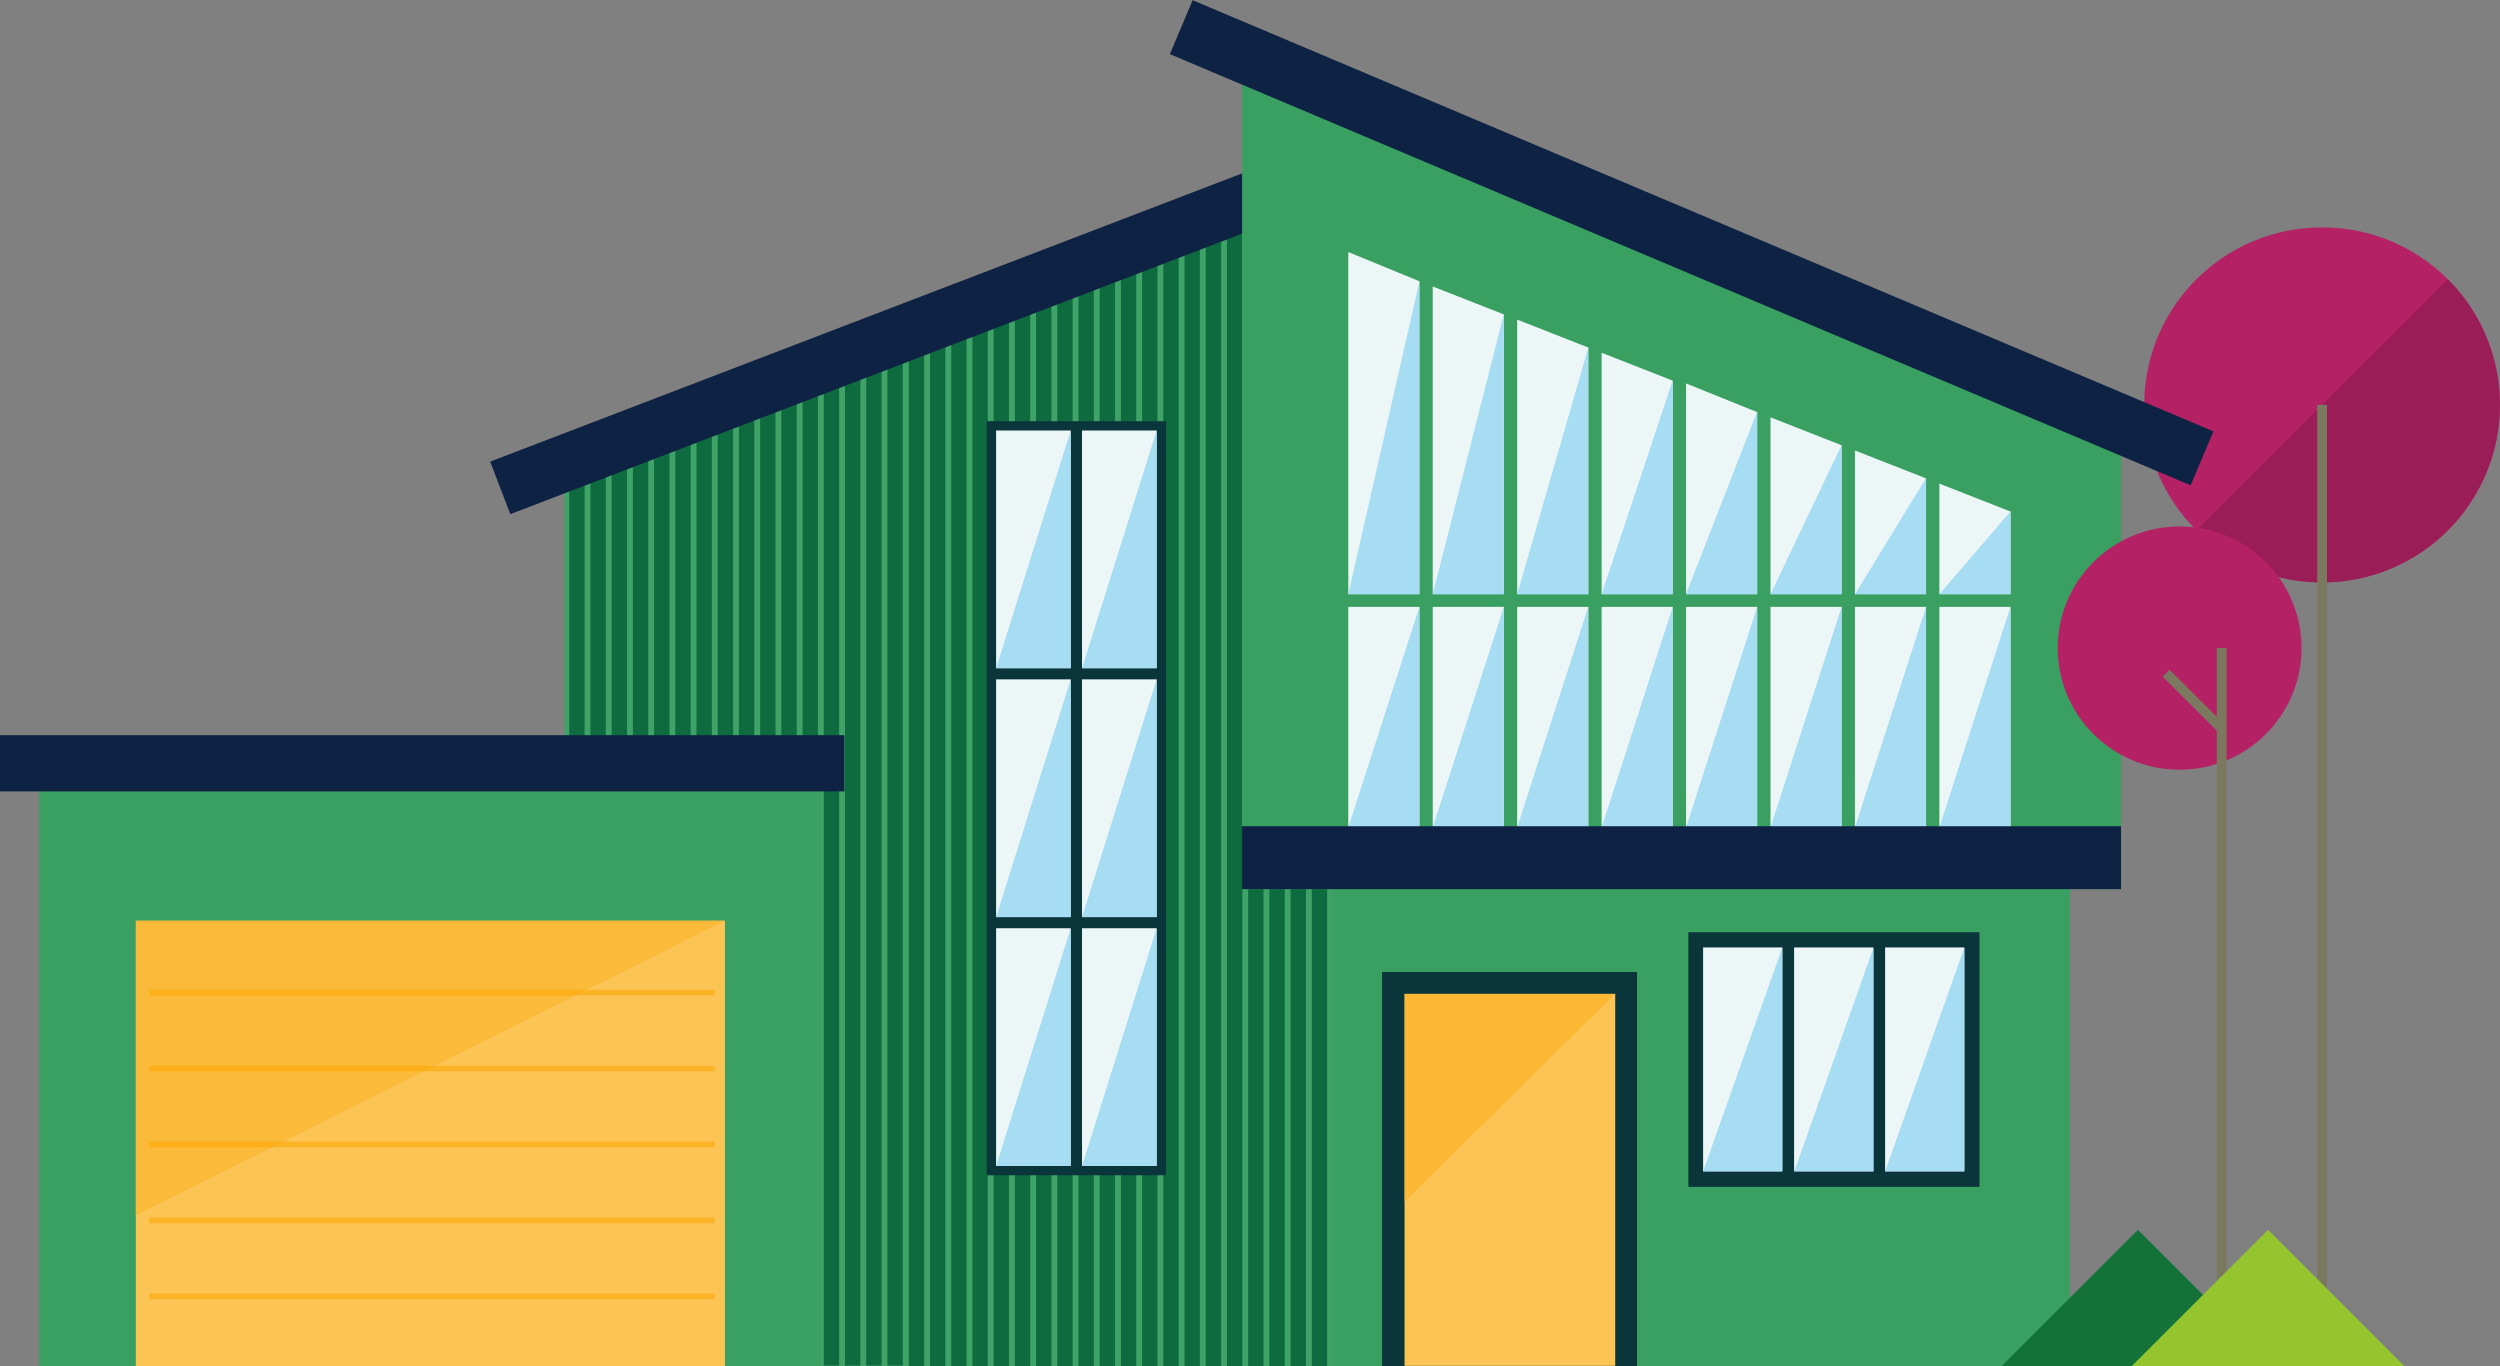 <svg xmlns="http://www.w3.org/2000/svg" xmlns:xlink="http://www.w3.org/1999/xlink" width="279.144" height="152.537" viewBox="0 0 279.144 152.537">
  <rect x="0" y="0" width="279.144" height="152.537" fill="#808080" stroke="none"/>
  <defs>
    <clipPath id="clip-path">
      <path id="Path_25863" data-name="Path 25863" d="M639.147,456.694h85.724V325.2l-85.724,33.245Z" transform="translate(-639.147 -325.196)" fill="none"/>
    </clipPath>
  </defs>
  <g id="Group_6745" data-name="Group 6745" transform="translate(-563.907 -300.093)">
    <ellipse id="Ellipse_82" data-name="Ellipse 82" cx="19.863" cy="19.813" rx="19.863" ry="19.813" transform="translate(803.326 325.481)" fill="#b42165"/>
    <path id="Path_25861" data-name="Path 25861" d="M884.782,337.332a19.838,19.838,0,0,1-28.09,28.021Z" transform="translate(-47.549 -6.048)" fill="#9b1d57"/>
    <line id="Line_1744" data-name="Line 1744" y2="105.02" transform="translate(823.188 345.295)" fill="none" stroke="#7a795f" stroke-miterlimit="10" stroke-width="1.09"/>
    <path id="Path_25862" data-name="Path 25862" d="M639.147,456.694h85.724V325.2l-85.724,33.245Z" transform="translate(-12.219 -4.077)" fill="#3fa266"/>
    <g id="Group_6732" data-name="Group 6732" transform="translate(626.928 321.119)">
      <g id="Group_6731" data-name="Group 6731" clip-path="url(#clip-path)">
        <g id="Group_6730" data-name="Group 6730" transform="translate(-8.934 -4.449)">
          <g id="Group_6708" data-name="Group 6708" transform="translate(47.387 0.042)">
            <g id="Group_6688" data-name="Group 6688">
              <rect id="Rectangle_22138" data-name="Rectangle 22138" width="1.714" height="135.905" fill="#0e6b40"/>
            </g>
            <g id="Group_6689" data-name="Group 6689" transform="translate(2.368)">
              <rect id="Rectangle_22139" data-name="Rectangle 22139" width="1.714" height="135.905" fill="#0e6b40"/>
            </g>
            <g id="Group_6690" data-name="Group 6690" transform="translate(4.737)">
              <rect id="Rectangle_22140" data-name="Rectangle 22140" width="1.714" height="135.905" fill="#0e6b40"/>
            </g>
            <g id="Group_6691" data-name="Group 6691" transform="translate(7.105)">
              <rect id="Rectangle_22141" data-name="Rectangle 22141" width="1.714" height="135.905" fill="#0e6b40"/>
            </g>
            <g id="Group_6692" data-name="Group 6692" transform="translate(9.473)">
              <rect id="Rectangle_22142" data-name="Rectangle 22142" width="1.714" height="135.905" fill="#0e6b40"/>
            </g>
            <g id="Group_6693" data-name="Group 6693" transform="translate(11.842)">
              <rect id="Rectangle_22143" data-name="Rectangle 22143" width="1.714" height="135.905" fill="#0e6b40"/>
            </g>
            <g id="Group_6694" data-name="Group 6694" transform="translate(14.21)">
              <rect id="Rectangle_22144" data-name="Rectangle 22144" width="1.714" height="135.905" fill="#0e6b40"/>
            </g>
            <g id="Group_6695" data-name="Group 6695" transform="translate(16.579)">
              <rect id="Rectangle_22145" data-name="Rectangle 22145" width="1.714" height="135.905" fill="#0e6b40"/>
            </g>
            <g id="Group_6696" data-name="Group 6696" transform="translate(18.947)">
              <rect id="Rectangle_22146" data-name="Rectangle 22146" width="1.714" height="135.905" fill="#0e6b40"/>
            </g>
            <g id="Group_6697" data-name="Group 6697" transform="translate(21.315)">
              <rect id="Rectangle_22147" data-name="Rectangle 22147" width="1.714" height="135.905" fill="#0e6b40"/>
            </g>
            <g id="Group_6698" data-name="Group 6698" transform="translate(23.684)">
              <rect id="Rectangle_22148" data-name="Rectangle 22148" width="1.714" height="135.905" fill="#0e6b40"/>
            </g>
            <g id="Group_6699" data-name="Group 6699" transform="translate(26.052)">
              <rect id="Rectangle_22149" data-name="Rectangle 22149" width="1.714" height="135.905" fill="#0e6b40"/>
            </g>
            <g id="Group_6700" data-name="Group 6700" transform="translate(28.42)">
              <rect id="Rectangle_22150" data-name="Rectangle 22150" width="1.714" height="135.905" fill="#0e6b40"/>
            </g>
            <g id="Group_6701" data-name="Group 6701" transform="translate(30.789)">
              <rect id="Rectangle_22151" data-name="Rectangle 22151" width="1.714" height="135.905" fill="#0e6b40"/>
            </g>
            <g id="Group_6702" data-name="Group 6702" transform="translate(33.157)">
              <rect id="Rectangle_22152" data-name="Rectangle 22152" width="1.714" height="135.905" fill="#0e6b40"/>
            </g>
            <g id="Group_6703" data-name="Group 6703" transform="translate(35.526)">
              <rect id="Rectangle_22153" data-name="Rectangle 22153" width="1.714" height="135.905" fill="#0e6b40"/>
            </g>
            <g id="Group_6704" data-name="Group 6704" transform="translate(37.894)">
              <rect id="Rectangle_22154" data-name="Rectangle 22154" width="1.714" height="135.905" fill="#0e6b40"/>
            </g>
            <g id="Group_6705" data-name="Group 6705" transform="translate(40.262)">
              <rect id="Rectangle_22155" data-name="Rectangle 22155" width="1.714" height="135.905" fill="#0e6b40"/>
            </g>
            <g id="Group_6706" data-name="Group 6706" transform="translate(42.631)">
              <rect id="Rectangle_22156" data-name="Rectangle 22156" width="1.714" height="135.905" fill="#0e6b40"/>
            </g>
            <g id="Group_6707" data-name="Group 6707" transform="translate(44.999)">
              <rect id="Rectangle_22157" data-name="Rectangle 22157" width="1.714" height="135.905" fill="#0e6b40"/>
            </g>
          </g>
          <g id="Group_6729" data-name="Group 6729">
            <g id="Group_6709" data-name="Group 6709">
              <rect id="Rectangle_22158" data-name="Rectangle 22158" width="1.714" height="135.905" fill="#0e6b40"/>
            </g>
            <g id="Group_6710" data-name="Group 6710" transform="translate(2.368)">
              <rect id="Rectangle_22159" data-name="Rectangle 22159" width="1.714" height="135.905" fill="#0e6b40"/>
            </g>
            <g id="Group_6711" data-name="Group 6711" transform="translate(4.737)">
              <rect id="Rectangle_22160" data-name="Rectangle 22160" width="1.714" height="135.905" fill="#0e6b40"/>
            </g>
            <g id="Group_6712" data-name="Group 6712" transform="translate(7.105)">
              <rect id="Rectangle_22161" data-name="Rectangle 22161" width="1.714" height="135.905" fill="#0e6b40"/>
            </g>
            <g id="Group_6713" data-name="Group 6713" transform="translate(9.473)">
              <rect id="Rectangle_22162" data-name="Rectangle 22162" width="1.714" height="135.905" fill="#0e6b40"/>
            </g>
            <g id="Group_6714" data-name="Group 6714" transform="translate(11.842)">
              <rect id="Rectangle_22163" data-name="Rectangle 22163" width="1.714" height="135.905" fill="#0e6b40"/>
            </g>
            <g id="Group_6715" data-name="Group 6715" transform="translate(14.21)">
              <rect id="Rectangle_22164" data-name="Rectangle 22164" width="1.714" height="135.905" fill="#0e6b40"/>
            </g>
            <g id="Group_6716" data-name="Group 6716" transform="translate(16.579)">
              <rect id="Rectangle_22165" data-name="Rectangle 22165" width="1.714" height="135.905" fill="#0e6b40"/>
            </g>
            <g id="Group_6717" data-name="Group 6717" transform="translate(18.947)">
              <rect id="Rectangle_22166" data-name="Rectangle 22166" width="1.714" height="135.905" fill="#0e6b40"/>
            </g>
            <g id="Group_6718" data-name="Group 6718" transform="translate(21.315)">
              <rect id="Rectangle_22167" data-name="Rectangle 22167" width="1.714" height="135.905" fill="#0e6b40"/>
            </g>
            <g id="Group_6719" data-name="Group 6719" transform="translate(23.684)">
              <rect id="Rectangle_22168" data-name="Rectangle 22168" width="1.714" height="135.905" fill="#0e6b40"/>
            </g>
            <g id="Group_6720" data-name="Group 6720" transform="translate(26.052)">
              <rect id="Rectangle_22169" data-name="Rectangle 22169" width="1.714" height="135.905" fill="#0e6b40"/>
            </g>
            <g id="Group_6721" data-name="Group 6721" transform="translate(28.42)">
              <rect id="Rectangle_22170" data-name="Rectangle 22170" width="1.714" height="135.905" fill="#0e6b40"/>
            </g>
            <g id="Group_6722" data-name="Group 6722" transform="translate(30.789)">
              <rect id="Rectangle_22171" data-name="Rectangle 22171" width="1.714" height="135.905" fill="#0e6b40"/>
            </g>
            <g id="Group_6723" data-name="Group 6723" transform="translate(33.157)">
              <rect id="Rectangle_22172" data-name="Rectangle 22172" width="1.714" height="135.905" fill="#0e6b40"/>
            </g>
            <g id="Group_6724" data-name="Group 6724" transform="translate(35.526)">
              <rect id="Rectangle_22173" data-name="Rectangle 22173" width="1.714" height="135.905" fill="#0e6b40"/>
            </g>
            <g id="Group_6725" data-name="Group 6725" transform="translate(37.894)">
              <rect id="Rectangle_22174" data-name="Rectangle 22174" width="1.714" height="135.905" fill="#0e6b40"/>
            </g>
            <g id="Group_6726" data-name="Group 6726" transform="translate(40.262)">
              <rect id="Rectangle_22175" data-name="Rectangle 22175" width="1.714" height="135.905" fill="#0e6b40"/>
            </g>
            <g id="Group_6727" data-name="Group 6727" transform="translate(42.631)">
              <rect id="Rectangle_22176" data-name="Rectangle 22176" width="1.714" height="135.905" fill="#0e6b40"/>
            </g>
            <g id="Group_6728" data-name="Group 6728" transform="translate(44.999)">
              <rect id="Rectangle_22177" data-name="Rectangle 22177" width="1.714" height="135.905" fill="#0e6b40"/>
            </g>
          </g>
        </g>
      </g>
    </g>
    <rect id="Rectangle_22178" data-name="Rectangle 22178" width="94.283" height="6.281" transform="matrix(-0.934, 0.358, -0.358, -0.934, 708.946, 323.748)" fill="#0e2343"/>
    <rect id="Rectangle_22179" data-name="Rectangle 22179" width="82.374" height="66.741" transform="translate(795.025 452.617) rotate(180)" fill="#3aa062"/>
    <g id="Group_6738" data-name="Group 6738" transform="translate(752.427 404.181)">
      <rect id="Rectangle_22180" data-name="Rectangle 22180" width="32.503" height="28.434" fill="#09353b"/>
      <g id="Group_6737" data-name="Group 6737" transform="translate(1.644 1.701)">
        <g id="Group_6736" data-name="Group 6736">
          <g id="Group_6733" data-name="Group 6733" transform="translate(20.323)">
            <rect id="Rectangle_22181" data-name="Rectangle 22181" width="8.846" height="25.003" fill="#ecf6f7"/>
          </g>
          <g id="Group_6734" data-name="Group 6734" transform="translate(10.162)">
            <rect id="Rectangle_22182" data-name="Rectangle 22182" width="8.846" height="25.003" fill="#ecf6f7"/>
          </g>
          <g id="Group_6735" data-name="Group 6735">
            <rect id="Rectangle_22183" data-name="Rectangle 22183" width="8.846" height="25.003" fill="#ecf6f7"/>
          </g>
        </g>
      </g>
    </g>
    <g id="Group_6744" data-name="Group 6744" transform="translate(674.085 347.125)">
      <rect id="Rectangle_22184" data-name="Rectangle 22184" width="20.015" height="84.193" fill="#09353b"/>
      <g id="Group_6743" data-name="Group 6743" transform="translate(1.044 1.035)">
        <g id="Group_6742" data-name="Group 6742">
          <g id="Group_6739" data-name="Group 6739" transform="translate(0 55.578)">
            <rect id="Rectangle_22185" data-name="Rectangle 22185" width="8.332" height="26.546" fill="#ecf6f7"/>
            <rect id="Rectangle_22186" data-name="Rectangle 22186" width="8.333" height="26.546" transform="translate(9.594)" fill="#ecf6f7"/>
          </g>
          <g id="Group_6740" data-name="Group 6740" transform="translate(0 27.789)">
            <rect id="Rectangle_22187" data-name="Rectangle 22187" width="8.332" height="26.546" fill="#ecf6f7"/>
            <rect id="Rectangle_22188" data-name="Rectangle 22188" width="8.333" height="26.546" transform="translate(9.594)" fill="#ecf6f7"/>
          </g>
          <g id="Group_6741" data-name="Group 6741">
            <rect id="Rectangle_22189" data-name="Rectangle 22189" width="8.332" height="26.546" fill="#ecf6f7"/>
            <rect id="Rectangle_22190" data-name="Rectangle 22190" width="8.333" height="26.546" transform="translate(9.594)" fill="#ecf6f7"/>
          </g>
        </g>
      </g>
    </g>
    <path id="Path_25864" data-name="Path 25864" d="M729.484,306.949l98.146,44.412v49.124H729.484Z" transform="translate(-26.89 -1.113)" fill="#3aa062"/>
    <rect id="Rectangle_22191" data-name="Rectangle 22191" width="123.759" height="6.541" transform="matrix(-0.921, -0.389, 0.389, -0.921, 808.511, 354.282)" fill="#0e2343"/>
    <rect id="Rectangle_22192" data-name="Rectangle 22192" width="7.94" height="26.322" transform="translate(780.453 367.855)" fill="#ecf6f7"/>
    <rect id="Rectangle_22193" data-name="Rectangle 22193" width="7.94" height="26.322" transform="translate(771.025 367.855)" fill="#ecf6f7"/>
    <rect id="Rectangle_22194" data-name="Rectangle 22194" width="7.94" height="26.322" transform="translate(761.596 367.855)" fill="#ecf6f7"/>
    <rect id="Rectangle_22195" data-name="Rectangle 22195" width="7.94" height="26.322" transform="translate(752.168 367.855)" fill="#ecf6f7"/>
    <rect id="Rectangle_22196" data-name="Rectangle 22196" width="7.94" height="26.322" transform="translate(742.74 367.855)" fill="#ecf6f7"/>
    <rect id="Rectangle_22197" data-name="Rectangle 22197" width="7.94" height="26.322" transform="translate(733.311 367.855)" fill="#ecf6f7"/>
    <rect id="Rectangle_22198" data-name="Rectangle 22198" width="7.94" height="26.322" transform="translate(723.883 367.855)" fill="#ecf6f7"/>
    <rect id="Rectangle_22199" data-name="Rectangle 22199" width="7.94" height="26.322" transform="translate(714.455 367.855)" fill="#ecf6f7"/>
    <path id="Path_25865" data-name="Path 25865" d="M822.439,364.564v12.348h7.94v-9.232Z" transform="translate(-41.986 -10.47)" fill="#ecf6f7"/>
    <path id="Path_25866" data-name="Path 25866" d="M811.183,376.194h7.94V363.263l-7.94-3.116Z" transform="translate(-40.158 -9.753)" fill="#ecf6f7"/>
    <path id="Path_25867" data-name="Path 25867" d="M799.927,375.477h7.94V358.846l-7.94-3.115Z" transform="translate(-38.33 -9.036)" fill="#ecf6f7"/>
    <path id="Path_25868" data-name="Path 25868" d="M788.67,351.209v23.533h7.94V354.412Z" transform="translate(-36.502 -8.301)" fill="#ecf6f7"/>
    <path id="Path_25869" data-name="Path 25869" d="M777.414,374.078h7.94V350.234l-7.94-3.115Z" transform="translate(-34.674 -7.637)" fill="#ecf6f7"/>
    <path id="Path_25870" data-name="Path 25870" d="M766.157,373.361h7.94V345.817l-7.94-3.116Z" transform="translate(-32.846 -6.92)" fill="#ecf6f7"/>
    <path id="Path_25871" data-name="Path 25871" d="M754.9,372.644h7.94V341.4l-7.94-3.115Z" transform="translate(-31.018 -6.202)" fill="#ecf6f7"/>
    <path id="Path_25872" data-name="Path 25872" d="M743.644,333.694l7.94,3.261V371.9h-7.94v-38.2Z" transform="translate(-29.19 -5.457)" fill="#ecf6f7"/>
    <rect id="Rectangle_22200" data-name="Rectangle 22200" width="87.267" height="64.902" transform="translate(655.559 452.617) rotate(180)" fill="#3aa062"/>
    <rect id="Rectangle_22201" data-name="Rectangle 22201" width="94.283" height="6.281" transform="translate(658.19 388.461) rotate(180)" fill="#0e2343"/>
    <rect id="Rectangle_22202" data-name="Rectangle 22202" width="65.779" height="49.722" transform="translate(579.073 402.895)" fill="#fcc455"/>
    <rect id="Rectangle_22203" data-name="Rectangle 22203" width="44.012" height="28.47" transform="translate(746.693 408.617) rotate(90)" fill="#09353b"/>
    <rect id="Rectangle_22204" data-name="Rectangle 22204" width="23.523" height="41.534" transform="translate(744.259 452.599) rotate(-180)" fill="#fcc455"/>
    <path id="Path_25873" data-name="Path 25873" d="M708.148,450.379l8.333-26.545v26.545Z" transform="translate(-23.425 -20.096)" fill="#a6ddf3"/>
    <path id="Path_25874" data-name="Path 25874" d="M696.694,450.379l8.333-26.545v26.545Z" transform="translate(-21.565 -20.096)" fill="#a6ddf3"/>
    <path id="Path_25875" data-name="Path 25875" d="M708.148,417.2l8.333-26.546V417.2Z" transform="translate(-23.425 -14.708)" fill="#a6ddf3"/>
    <path id="Path_25876" data-name="Path 25876" d="M815.205,451.4l8.846-25v25Z" transform="translate(-40.811 -20.511)" fill="#a6ddf3"/>
    <path id="Path_25877" data-name="Path 25877" d="M822.439,405.618l7.94-24.624v24.624Z" transform="translate(-41.986 -13.139)" fill="#a6ddf3"/>
    <path id="Path_25878" data-name="Path 25878" d="M811.183,405.618l7.94-24.624v24.624Z" transform="translate(-40.158 -13.139)" fill="#a6ddf3"/>
    <path id="Path_25879" data-name="Path 25879" d="M799.927,405.618l7.94-24.624v24.624Z" transform="translate(-38.33 -13.139)" fill="#a6ddf3"/>
    <path id="Path_25880" data-name="Path 25880" d="M788.67,405.618l7.94-24.624v24.624Z" transform="translate(-36.502 -13.139)" fill="#a6ddf3"/>
    <path id="Path_25881" data-name="Path 25881" d="M777.414,405.618l7.94-24.624v24.624Z" transform="translate(-34.674 -13.139)" fill="#a6ddf3"/>
    <path id="Path_25882" data-name="Path 25882" d="M766.157,405.618l7.94-24.624v24.624Z" transform="translate(-32.846 -13.139)" fill="#a6ddf3"/>
    <path id="Path_25883" data-name="Path 25883" d="M754.9,405.618l7.94-24.624v24.624Z" transform="translate(-31.018 -13.139)" fill="#a6ddf3"/>
    <path id="Path_25884" data-name="Path 25884" d="M743.644,405.618l7.94-24.624v24.624Z" transform="translate(-29.19 -13.139)" fill="#a6ddf3"/>
    <path id="Path_25885" data-name="Path 25885" d="M822.439,377.514l7.94-9.24v9.24Z" transform="translate(-41.986 -11.073)" fill="#a6ddf3"/>
    <path id="Path_25886" data-name="Path 25886" d="M811.183,376.793l7.94-12.958v12.958Z" transform="translate(-40.158 -10.352)" fill="#a6ddf3"/>
    <path id="Path_25887" data-name="Path 25887" d="M799.927,376.075l7.94-16.663v16.663Z" transform="translate(-38.33 -9.634)" fill="#a6ddf3"/>
    <path id="Path_25888" data-name="Path 25888" d="M788.67,375.351l7.94-20.4v20.4Z" transform="translate(-36.502 -8.91)" fill="#a6ddf3"/>
    <path id="Path_25889" data-name="Path 25889" d="M777.414,374.676l7.94-23.877v23.877Z" transform="translate(-34.674 -8.235)" fill="#a6ddf3"/>
    <path id="Path_25890" data-name="Path 25890" d="M766.157,373.969l7.94-27.526v27.526Z" transform="translate(-32.846 -7.527)" fill="#a6ddf3"/>
    <path id="Path_25891" data-name="Path 25891" d="M754.9,373.24l7.94-31.286V373.24Z" transform="translate(-31.018 -6.798)" fill="#a6ddf3"/>
    <path id="Path_25892" data-name="Path 25892" d="M743.644,372.532l7.94-34.935v34.935Z" transform="translate(-29.19 -6.091)" fill="#a6ddf3"/>
    <path id="Path_25893" data-name="Path 25893" d="M803.1,451.4l8.846-25v25Z" transform="translate(-38.846 -20.511)" fill="#a6ddf3"/>
    <path id="Path_25894" data-name="Path 25894" d="M790.942,451.4l8.846-25v25Z" transform="translate(-36.871 -20.511)" fill="#a6ddf3"/>
    <path id="Path_25895" data-name="Path 25895" d="M696.694,417.2l8.333-26.546V417.2Z" transform="translate(-21.565 -14.708)" fill="#a6ddf3"/>
    <path id="Path_25896" data-name="Path 25896" d="M708.148,384.026l8.333-26.546v26.546Z" transform="translate(-23.425 -9.32)" fill="#a6ddf3"/>
    <path id="Path_25897" data-name="Path 25897" d="M696.694,384.026l8.333-26.546v26.546Z" transform="translate(-21.565 -9.32)" fill="#a6ddf3"/>
    <rect id="Rectangle_22205" data-name="Rectangle 22205" width="98.146" height="7.024" transform="translate(800.741 399.372) rotate(180)" fill="#0e2343"/>
    <path id="Path_25898" data-name="Path 25898" d="M582.013,455.723v-32.9h65.779Z" transform="translate(-2.94 -19.932)" fill="#fcb427" opacity="0.58"/>
    <path id="Path_25899" data-name="Path 25899" d="M751.143,455.79V432.582h23.523Z" transform="translate(-30.408 -21.516)" fill="#fcb427" opacity="0.68"/>
    <ellipse id="Ellipse_83" data-name="Ellipse 83" cx="13.615" cy="13.581" rx="13.615" ry="13.581" transform="translate(793.662 358.876)" fill="#b42165"/>
    <line id="Line_1745" data-name="Line 1745" y1="79.2" transform="translate(811.972 372.457)" fill="none" stroke="#7a795f" stroke-miterlimit="10" stroke-width="1.09"/>
    <line id="Line_1746" data-name="Line 1746" x1="6.201" y1="6.186" transform="translate(805.77 375.261)" fill="none" stroke="#7a795f" stroke-miterlimit="10" stroke-width="1.09"/>
    <path id="Path_25900" data-name="Path 25900" d="M845.957,464.039l15.2,15.2H830.754Z" transform="translate(-43.336 -26.625)" fill="#127237"/>
    <path id="Path_25901" data-name="Path 25901" d="M863.307,464.039l15.2,15.2H848.1Z" transform="translate(-46.154 -26.625)" fill="#94c42e"/>
    <rect id="Rectangle_22206" data-name="Rectangle 22206" width="0.631" height="63.172" transform="translate(643.731 410.611) rotate(90)" fill="#fba702" opacity="0.58"/>
    <rect id="Rectangle_22207" data-name="Rectangle 22207" width="0.631" height="63.172" transform="translate(643.731 419.087) rotate(90)" fill="#fba702" opacity="0.58"/>
    <rect id="Rectangle_22208" data-name="Rectangle 22208" width="0.631" height="63.172" transform="translate(643.731 427.564) rotate(90)" fill="#fba702" opacity="0.58"/>
    <rect id="Rectangle_22209" data-name="Rectangle 22209" width="0.631" height="63.172" transform="translate(643.731 436.041) rotate(90)" fill="#fba702" opacity="0.58"/>
    <rect id="Rectangle_22210" data-name="Rectangle 22210" width="0.631" height="63.172" transform="translate(643.731 444.518) rotate(90)" fill="#fba702" opacity="0.58"/>
  </g>
</svg>
